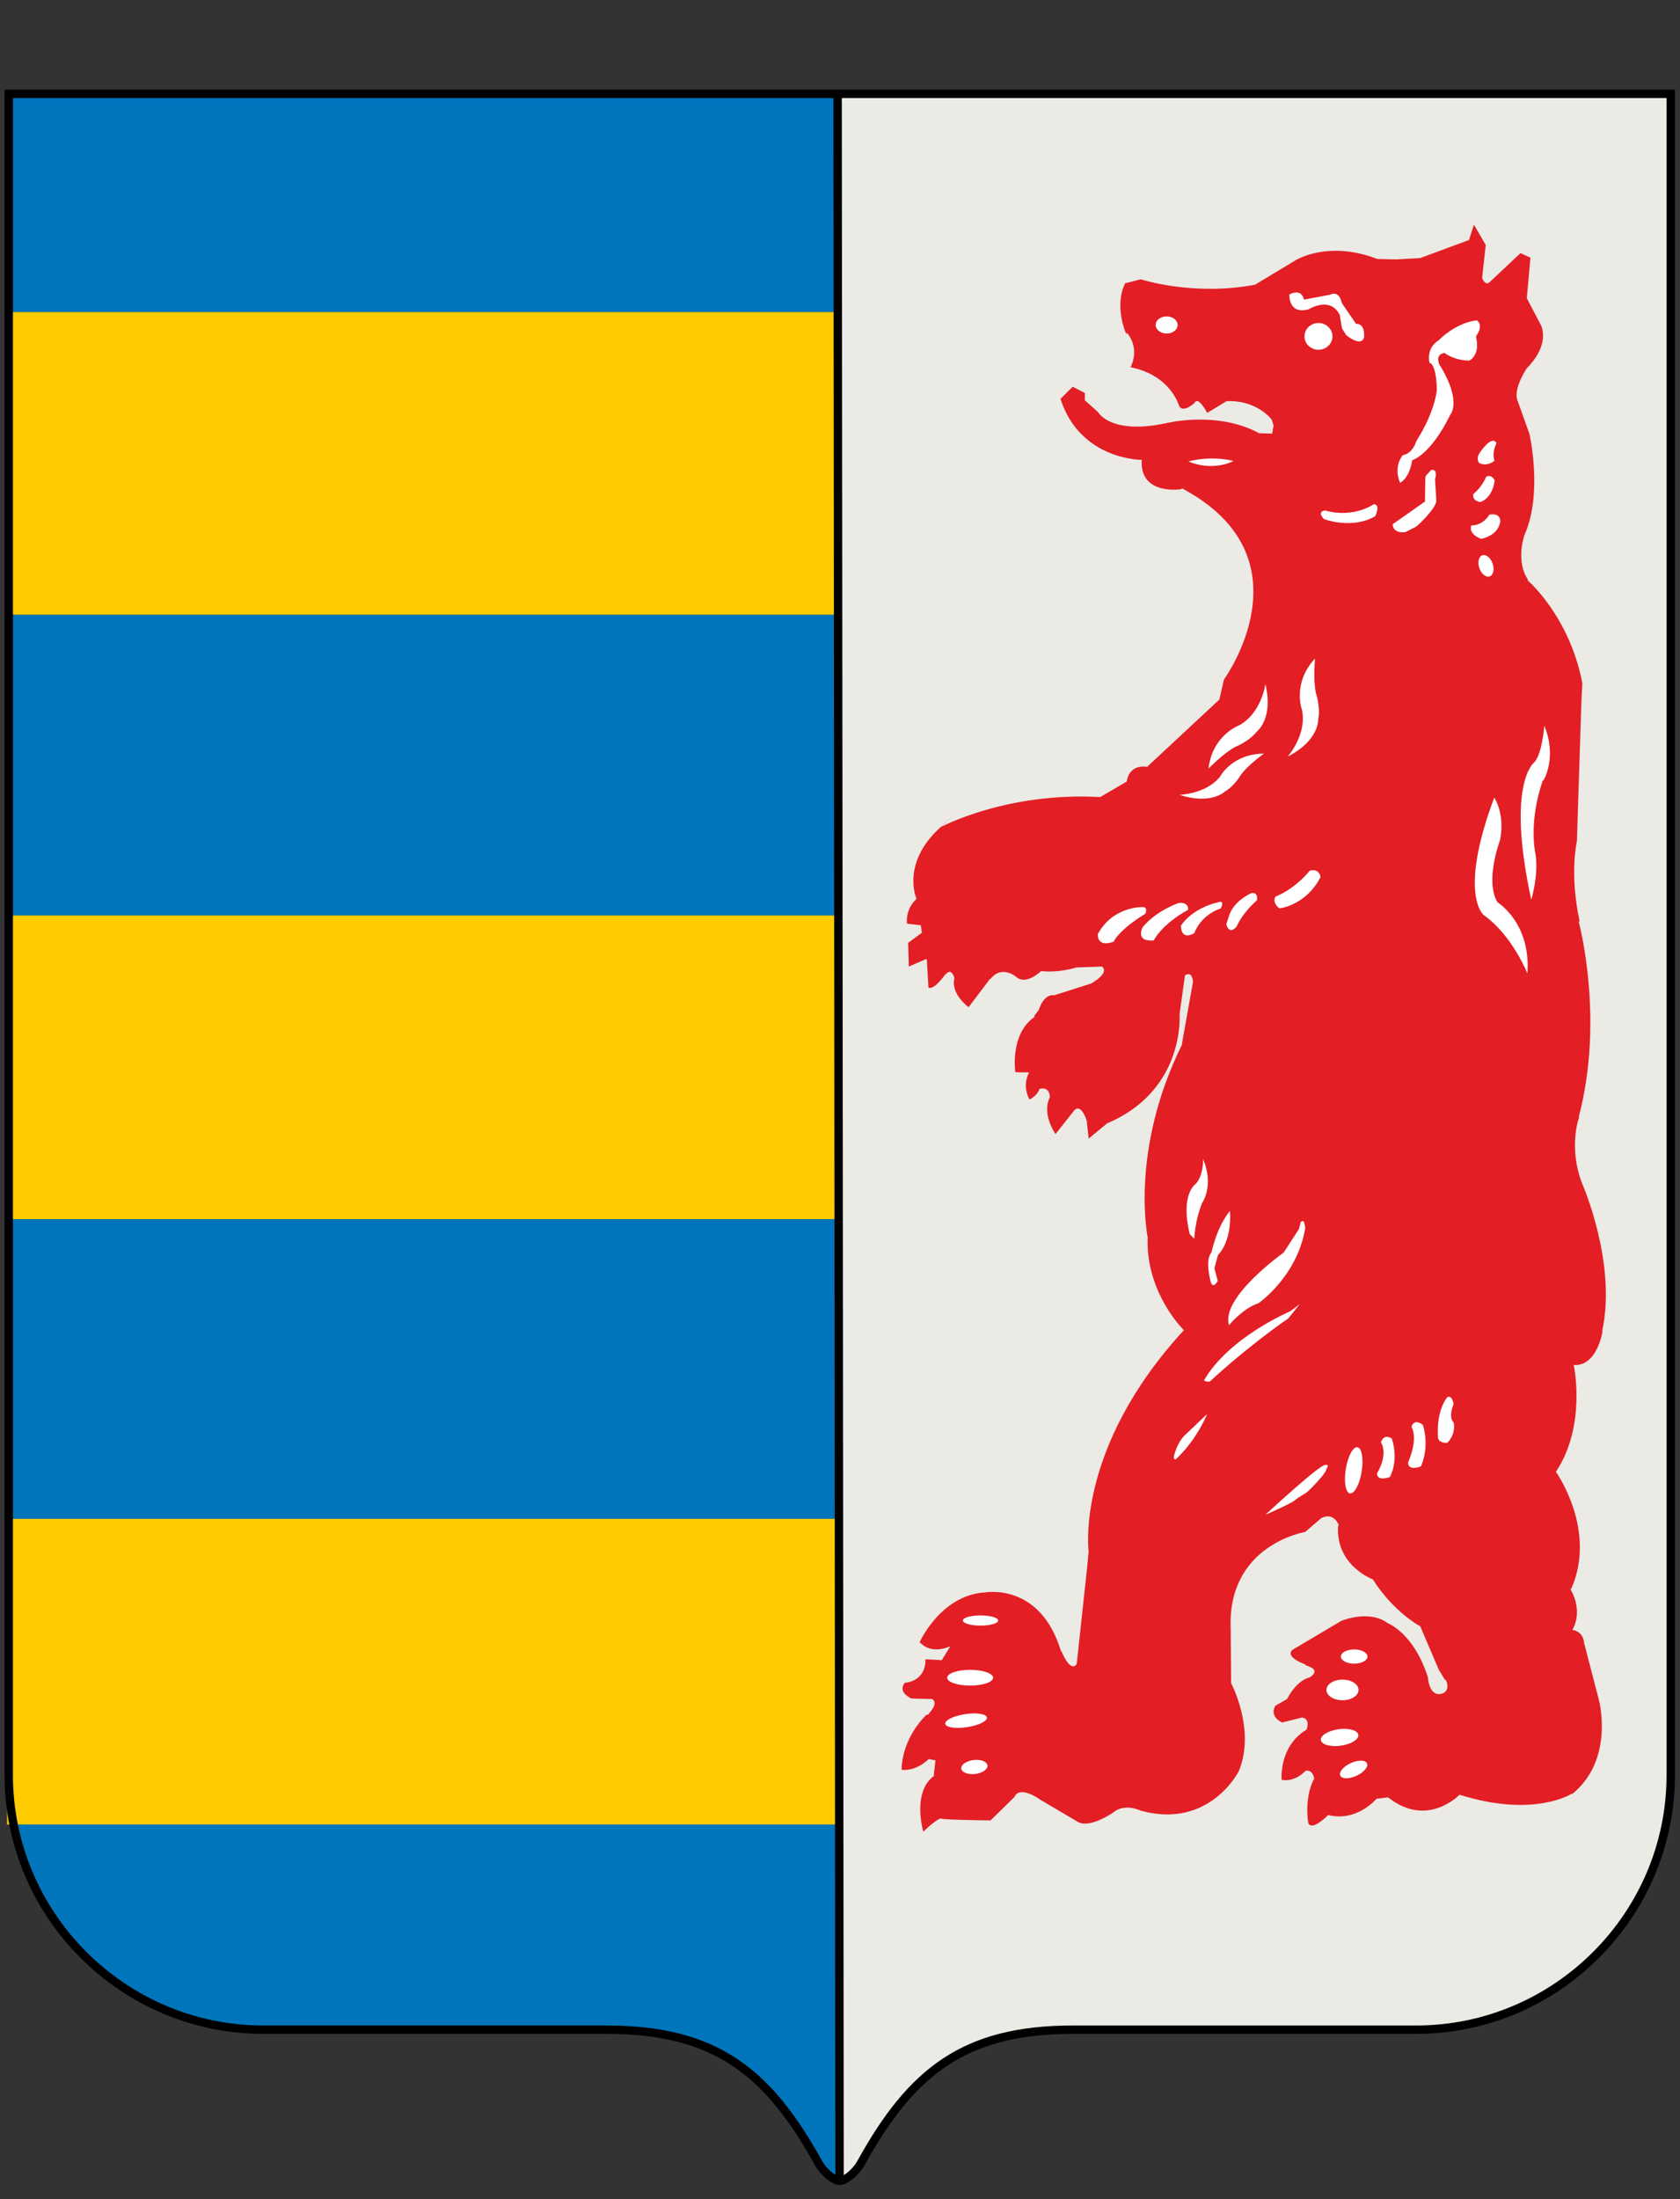 <?xml version="1.0" encoding="UTF-8" standalone="no"?>
<!-- Created with Inkscape (http://www.inkscape.org/) -->

<svg
   version="1.1"
   id="svg48953"
   width="209.565"
   height="274.285"
   viewBox="0 0 209.565 274.285"
   sodipodi:docname="Transcarpathia (Zakarpattia)'s Coat of Arms, 1990.svg"
   inkscape:version="1.1.1 (3bf5ae0d25, 2021-09-20)"
   xmlns:inkscape="http://www.inkscape.org/namespaces/inkscape"
   xmlns:sodipodi="http://sodipodi.sourceforge.net/DTD/sodipodi-0.dtd"
   xmlns="http://www.w3.org/2000/svg"
   xmlns:svg="http://www.w3.org/2000/svg">
  <rect x="0" y="0" width="209.565" height="274.285" fill="#333333" stroke="none"/>
  <defs
     id="defs48957"><style
   type="text/css"
   id="style1180">
   <![CDATA[
    .fil0 {fill:black}
    .fil2 {fill:#0055A1}
    .fil4 {fill:#C52122}
    .fil3 {fill:#FFCC00}
    .fil1 {fill:white}
    .fil5 {fill:white;fill-rule:nonzero}
   ]]>
  </style>

   
   
   
   
   
  </defs>
  <sodipodi:namedview
     id="namedview48955"
     pagecolor="#ffffff"
     bordercolor="#666666"
     borderopacity="1.0"
     inkscape:pageshadow="2"
     inkscape:pageopacity="0.0"
     inkscape:pagecheckerboard="0"
     showgrid="false"
     showguides="true"
     inkscape:guide-bbox="true"
     fit-margin-top="0"
     fit-margin-left="0"
     fit-margin-right="0"
     fit-margin-bottom="0"
     inkscape:zoom="1.412862"
     inkscape:cx="129.17044"
     inkscape:cy="99.443541"
     inkscape:window-width="1920"
     inkscape:window-height="1001"
     inkscape:window-x="-9"
     inkscape:window-y="-9"
     inkscape:window-maximized="1"
     inkscape:current-layer="layer1">
    <sodipodi:guide
       position="89.295,21.332"
       orientation="1,0"
       id="guide52990" />
  </sodipodi:namedview>
  <g
     inkscape:groupmode="layer"
     id="layer1"
     inkscape:label="Image"
     transform="translate(-10.089,-3.821)">
    <path
       id="rect74605"
       style="font-variation-settings:normal;display:inline;vector-effect:none;fill:#0074bd;fill-opacity:1;fill-rule:evenodd;stroke:none;stroke-width:1.497;stroke-linecap:butt;stroke-linejoin:miter;stroke-miterlimit:4;stroke-dasharray:none;stroke-dashoffset:0;stroke-opacity:1;-inkscape-stroke:none;stop-color:#000000"
       d="M 1.092 11.703 L 1.092 38.93 L 104.662 38.93 L 104.662 11.703 L 1.092 11.703 z "
       transform="translate(10.089,3.821)" />
    <rect
       style="font-variation-settings:normal;display:inline;vector-effect:none;fill:#ffcc01;fill-opacity:1;fill-rule:evenodd;stroke:none;stroke-width:1.49;stroke-linecap:butt;stroke-linejoin:miter;stroke-miterlimit:4;stroke-dasharray:none;stroke-dashoffset:0;stroke-opacity:1;-inkscape-stroke:none;stop-color:#000000"
       id="rect77913"
       width="103.781"
       height="37.754"
       x="10.969"
       y="42.75" />
    <rect
       style="font-variation-settings:normal;display:inline;vector-effect:none;fill:#0075bb;fill-opacity:1;fill-rule:evenodd;stroke:none;stroke-width:1.485;stroke-linecap:butt;stroke-linejoin:miter;stroke-miterlimit:4;stroke-dasharray:none;stroke-dashoffset:0;stroke-opacity:1;-inkscape-stroke:none;stop-color:#000000"
       id="rect79432"
       width="103.781"
       height="37.504"
       x="10.969"
       y="80.504" />
    <rect
       style="font-variation-settings:normal;display:inline;vector-effect:none;fill:#ffcc01;fill-opacity:1;fill-rule:evenodd;stroke:none;stroke-width:1.492;stroke-linecap:butt;stroke-linejoin:miter;stroke-miterlimit:4;stroke-dasharray:none;stroke-dashoffset:0;stroke-opacity:1;-inkscape-stroke:none;stop-color:#000000"
       id="rect80918"
       width="103.781"
       height="37.879"
       x="10.969"
       y="118.008" />
    <rect
       style="font-variation-settings:normal;display:inline;vector-effect:none;fill:#0075bb;fill-opacity:1;fill-rule:evenodd;stroke:none;stroke-width:1.482;stroke-linecap:butt;stroke-linejoin:miter;stroke-miterlimit:4;stroke-dasharray:none;stroke-dashoffset:0;stroke-opacity:1;-inkscape-stroke:none;stop-color:#000000"
       id="rect82560"
       width="103.781"
       height="37.379"
       x="10.969"
       y="155.887" />
    <rect
       style="font-variation-settings:normal;display:inline;vector-effect:none;fill:#ffcc01;fill-opacity:1;fill-rule:evenodd;stroke:none;stroke-width:1.497;stroke-linecap:butt;stroke-linejoin:miter;stroke-miterlimit:4;stroke-dasharray:none;stroke-dashoffset:0;stroke-opacity:1;-inkscape-stroke:none;stop-color:#000000"
       id="rect89350"
       width="103.781"
       height="38.129"
       x="10.969"
       y="193.266" />
    <path
       id="rect91265"
       style="font-variation-settings:normal;display:inline;vector-effect:none;fill:#0075bb;fill-opacity:1;fill-rule:evenodd;stroke:none;stroke-width:1.626;stroke-linecap:butt;stroke-linejoin:miter;stroke-miterlimit:4;stroke-dasharray:none;stroke-dashoffset:0;stroke-opacity:1;-inkscape-stroke:none;stop-color:#000000"
       d="M 1.705 227.574 C 4.59 242.115 17.477 253.16 32.84 253.16 L 75.67 253.16 C 89.004 253.16 95.614 258.241 101.881 269.428 C 102.631 270.168 103.188 270.852 103.586 271.453 C 103.97 271.745 104.349 271.948 104.662 271.979 L 104.662 227.574 L 1.705 227.574 z "
       transform="translate(10.089,3.821)" />
    <path
       id="rect104158"
       style="font-variation-settings:normal;display:inline;vector-effect:none;fill:#eceae5;fill-opacity:1;fill-rule:evenodd;stroke:none;stroke-width:1.497;stroke-linecap:butt;stroke-linejoin:miter;stroke-miterlimit:4;stroke-dasharray:none;stroke-dashoffset:0;stroke-opacity:1;-inkscape-stroke:none;stop-color:#000000"
       d="M 104.498 11.703 L 104.781 271.996 C 105.161 271.983 105.656 271.705 106.131 271.303 C 106.495 270.775 106.888 270.239 107.512 269.609 C 113.811 258.288 120.421 253.16 133.832 253.16 L 176.66 253.16 C 194.128 253.16 208.41 238.884 208.41 221.422 L 208.41 11.703 L 104.498 11.703 z "
       transform="translate(10.089,3.821)" />
    <path
       id="path884"
       style="display:inline;fill:#e31e25;fill-opacity:1;stroke:none;stroke-width:0.9px;stroke-linecap:butt;stroke-linejoin:miter;stroke-opacity:1"
       d="m 193.948,31.843 -0.619,1.914 -6.08,2.252 -3.041,0.169 -2.308,-0.056 c -6.306,-2.421 -10.304,0.227 -10.304,0.227 l -4.954,2.983 c -7.77,1.464 -14.245,-0.675 -14.245,-0.675 l -1.97,0.506 c -1.408,2.984 0.169,6.363 0.169,6.363 l 0.056,-0.227 c 1.745,2.14 0.45,4.337 0.45,4.337 h 0.056 c 5.011,1.013 6.024,4.841 6.024,4.841 0.507,0.901 1.914,-0.394 1.914,-0.394 0.45,-0.957 1.577,1.239 1.577,1.239 l 2.422,-1.464 c 3.829,-0.169 5.63,2.308 5.63,2.308 l 0.225,0.733 -0.169,1.012 -1.633,-0.056 c -5.293,-2.871 -11.656,-1.238 -11.656,-1.238 -6.925,1.464 -8.445,-1.408 -8.445,-1.408 l -1.633,-1.464 v -0.9 l -1.52,-0.789 -1.521,1.521 c 2.477,7.657 10.136,7.601 10.136,7.601 -0.282,4.504 4.955,3.66 4.955,3.66 l 0.056,-0.113 c 16.328,8.671 5.235,23.873 5.235,23.873 l -0.562,2.477 -9.007,8.388 c -2.391,-0.321 -2.535,1.832 -2.535,1.832 l -3.322,1.942 c -11.71,-0.641 -19.777,3.69 -19.932,3.774 -4.969,4.494 -2.983,8.923 -2.983,8.923 -1.464,1.379 -1.183,3.097 -1.183,3.097 l 1.717,0.197 0.141,0.928 -1.717,1.267 0.084,2.955 2.139,-0.928 0.113,0.056 0.193,3.472 c 0.607,0.493 2.145,-1.67 2.145,-1.67 h 0.056 c 0.704,-0.816 1.041,0.506 1.041,0.506 -0.507,1.999 1.774,3.632 1.774,3.632 l 2.675,-3.547 0.028,0.056 c 1.436,-1.858 3.236,-0.281 3.236,-0.281 1.239,1.098 3.097,-0.731 3.097,-0.731 2.352,0.244 4.391,-0.45 4.391,-0.45 l 3.21,-0.114 c 1.013,0.816 -1.352,2.113 -1.352,2.113 l -4.588,1.462 c -1.379,-0.197 -1.942,1.83 -1.942,1.83 l -0.562,0.733 0.028,0.141 c -3.125,2.168 -2.394,6.898 -2.394,6.898 l 1.717,0.028 c -0.957,1.802 0.056,3.377 0.056,3.377 1.042,-0.535 1.239,-1.322 1.239,-1.322 1.351,-0.338 1.296,1.041 1.296,1.041 -1.07,2.111 0.703,4.59 0.703,4.59 l 2.364,-2.985 c 0.873,-0.845 1.521,1.296 1.521,1.296 l 0.16,1.42 c -0.007,0.004 -0.011,0.005 -0.018,0.009 l 0.004,0.023 c 0.006,-0.003 0.01,-0.005 0.016,-0.007 l 0.091,0.807 2.304,-1.902 c 0.116,-0.053 -0.03,0.015 0.09,-0.04 9.697,-4.156 8.94,-13.591 8.94,-13.591 l 0.677,-4.818 c 0.956,-0.637 0.995,0.837 0.995,0.837 l -1.394,7.803 0.081,-0.12 c -6.689,13.457 -4.3,24.326 -4.3,24.326 l -0.04,-0.12 c -0.239,6.927 4.539,11.545 4.539,11.545 h -0.04 c -13.576,14.771 -11.863,27.55 -11.863,27.55 l -0.128,1.484 -1.35,12.556 c -0.788,1.239 -1.916,-1.577 -1.916,-1.577 h -0.056 c -2.59,-8.614 -9.459,-7.32 -9.459,-7.32 h -0.113 c -5.461,0.394 -8.051,6.193 -8.051,6.193 1.52,1.689 3.829,0.508 3.829,0.508 l -1.071,1.744 -2.027,-0.113 c 0,2.871 -2.589,2.929 -2.589,2.929 -0.957,1.239 0.844,1.97 0.844,1.97 l 2.535,0.056 c 1.013,0.507 -0.564,2.027 -0.564,2.027 l -0.056,-0.113 c -3.322,3.266 -3.152,6.926 -3.152,6.926 1.971,0.169 3.377,-1.352 3.377,-1.352 l 0.846,0.169 -0.225,1.914 0.225,-0.113 c -3.04,1.971 -1.521,7.095 -1.521,7.095 0,0 1.858,-1.802 2.252,-1.633 0.394,0.169 6.138,0.225 6.138,0.225 l 2.983,-2.927 c 0.676,-1.52 3.21,0.338 3.21,0.338 l 4.674,2.758 c 1.464,0.901 4.391,-1.125 4.391,-1.125 1.52,-1.295 3.547,-0.225 3.547,-0.225 h 0.056 c 8.502,2.252 12.104,-4.955 12.104,-4.955 2.14,-5.18 -0.956,-10.979 -0.956,-10.979 l -0.056,-6.757 c -0.45,-10.529 9.29,-12.104 9.29,-12.104 l 2.027,-1.746 c 1.633,-0.788 2.196,0.956 2.196,0.956 h -0.113 c -0.325,4.828 4.016,6.581 4.34,6.706 2.589,4.106 5.908,5.85 5.908,5.85 l 2.308,5.405 0.787,1.296 h 0.113 c 0.676,1.633 -0.731,1.746 -0.731,1.746 -1.408,0.169 -1.521,-2.083 -1.521,-2.083 -1.745,-5.518 -5.01,-6.757 -5.01,-6.757 -2.365,-1.745 -5.801,-0.281 -5.801,-0.281 l -6.08,3.604 c -1.013,0.957 1.689,1.858 1.689,1.858 l -0.113,0.056 c 2.252,0.619 0.562,1.521 0.562,1.521 -1.745,0.45 -2.814,2.702 -2.814,2.702 l -1.464,0.846 c -0.788,1.408 0.844,2.083 0.844,2.083 l 2.479,-0.621 c 1.126,0.169 0.562,1.52 0.562,1.52 -3.491,2.083 -3.097,6.251 -3.097,6.251 1.689,0.338 2.985,-1.127 2.985,-1.127 1.013,-0.169 1.071,1.071 1.071,1.071 h -0.056 c -1.239,2.477 -0.677,5.462 -0.677,5.462 l 0.113,0.169 c 0.619,0.619 2.364,-1.183 2.364,-1.183 3.603,0.901 6.026,-2.027 6.026,-2.027 l 1.352,-0.169 h 0.113 c 4.898,3.885 8.895,-0.338 8.895,-0.338 9.29,2.928 13.964,-0.113 13.964,-0.113 l 0.056,0.056 c 5.349,-4.279 3.379,-11.712 3.379,-11.712 l -1.858,-7.151 c -0.113,-1.52 -1.464,-1.633 -1.464,-1.633 1.464,-2.646 -0.338,-5.235 -0.338,-5.235 l 0.169,0.169 c 3.322,-7.432 -1.914,-14.695 -1.914,-14.695 h 0.056 c 3.829,-5.799 2.196,-13.289 2.196,-13.289 2.928,0.225 3.604,-4.222 3.604,-4.222 h -0.056 c 1.858,-8.502 -2.477,-18.355 -2.477,-18.355 -1.802,-4.617 -0.394,-8.332 -0.394,-8.332 h -0.056 c 3.266,-12.387 0,-24.381 0,-24.381 l 0.113,-0.056 c -1.295,-5.968 -0.339,-9.965 -0.339,-9.965 l 0.564,-17.511 0.113,-2.196 c -1.576,-8.389 -6.87,-12.894 -6.87,-12.894 h 0.113 c -1.633,-2.421 -0.45,-5.63 -0.45,-5.63 2.308,-5.18 0.619,-12.556 0.619,-12.556 l -1.464,-4.11 c -0.676,-1.464 1.127,-4.11 1.127,-4.11 l 0.169,-0.169 c 2.928,-3.153 1.521,-5.349 1.521,-5.349 l -1.689,-3.21 0.45,-5.068 -1.238,-0.562 -3.772,3.547 c -0.619,0.676 -1.014,-0.45 -1.014,-0.45 l 0.45,-4.11 z m -68.047,95.135 c -0.007,-0.005 -0.018,-0.002 -0.025,-0.009 l 0.028,0.056 z m 1.496,-19.967 c 0.011,-0.01 0.017,-0.02 0.028,-0.03 4.955,-4.532 -0.084,0.056 -0.084,0.056 0,0 0.055,-0.026 0.056,-0.026 z" />
    <ellipse
       style="display:inline;fill:#ffffff;fill-rule:evenodd;stroke:none;stroke-width:1.347"
       id="path49158"
       cx="206.465"
       cy="156.349"
       rx="1.003"
       ry="2.916"
       transform="rotate(9.157)" />
    <path
       style="font-variation-settings:normal;display:inline;vector-effect:none;fill:#ffffff;fill-opacity:1;stroke:none;stroke-width:1.44;stroke-linecap:butt;stroke-linejoin:miter;stroke-miterlimit:4;stroke-dasharray:none;stroke-dashoffset:0;stroke-opacity:1;-inkscape-stroke:none;stop-color:#000000"
       d="m 167.937,192.754 c 5.513,-5.082 7.088,-6.151 7.407,-6.207 0.319,-0.056 0.413,0.037 0.356,0.169 -0.056,0.131 -0.15,0.431 -0.15,0.431 0,0 0.188,-0.563 -0.056,0.075 -0.244,0.638 -1.988,2.363 -1.988,2.363 l -0.506,0.45 -1.013,0.619 -0.394,0.319 c 0,0 0.506,-0.431 0,-0.009 -0.506,0.422 -3.657,1.791 -3.657,1.791 z"
       id="path49622" />
    <ellipse
       style="display:inline;fill:#ffffff;fill-rule:evenodd;stroke:none;stroke-width:1.347"
       id="path49679"
       cx="132.403"
       cy="205.946"
       rx="2.201"
       ry="0.636" />
    <ellipse
       style="display:inline;fill:#ffffff;fill-rule:evenodd;stroke:none;stroke-width:1.347"
       id="path49783"
       cx="131.104"
       cy="213.08"
       rx="2.864"
       ry="0.981" />
    <ellipse
       style="display:inline;fill:#ffffff;fill-rule:evenodd;stroke:none;stroke-width:1.347"
       id="path49785"
       cx="96.17"
       cy="235.631"
       rx="2.625"
       ry="0.822"
       transform="rotate(-8.672)" />
    <ellipse
       style="display:inline;fill:#ffffff;fill-rule:evenodd;stroke:none;stroke-width:1.347"
       id="path49889"
       cx="103.98"
       cy="238.305"
       rx="1.644"
       ry="0.875"
       transform="rotate(-6.843)" />
    <ellipse
       style="display:inline;fill:#ffffff;fill-rule:evenodd;stroke:none;stroke-width:1.347"
       id="path49993"
       cx="155.617"
       cy="44.353"
       rx="1.369"
       ry="1.069" />
    <ellipse
       style="display:inline;fill:#ffffff;fill-rule:evenodd;stroke:none;stroke-width:1.347"
       id="path49995"
       cx="174.556"
       cy="45.778"
       rx="1.744"
       ry="1.669" />
    <ellipse
       style="display:inline;fill:#ffffff;fill-rule:evenodd;stroke:none;stroke-width:1.347"
       id="path49997"
       cx="179.01"
       cy="210.441"
       rx="1.657"
       ry="0.888" />
    <ellipse
       style="display:inline;fill:#ffffff;fill-rule:evenodd;stroke:none;stroke-width:1.347"
       id="path49999"
       cx="177.552"
       cy="214.605"
       rx="2.002"
       ry="1.286" />
    <ellipse
       style="display:inline;fill:#ffffff;fill-rule:evenodd;stroke:none;stroke-width:1.347"
       id="path50001"
       cx="145.038"
       cy="242.89"
       rx="2.36"
       ry="1.034"
       transform="rotate(-7.938)" />
    <ellipse
       style="display:inline;fill:#ffffff;fill-rule:evenodd;stroke:none;stroke-width:1.347"
       id="path50105"
       cx="68.34"
       cy="278.855"
       rx="1.833"
       ry="0.867"
       transform="rotate(-24.784)" />
    <ellipse
       style="display:inline;fill:#ffffff;fill-rule:evenodd;stroke:none;stroke-width:1.347"
       id="path50209"
       cx="160.312"
       cy="134.301"
       rx="0.875"
       ry="1.392"
       transform="rotate(-19.115)" />
    <path
       style="font-variation-settings:normal;display:inline;vector-effect:none;fill:#ffffff;fill-opacity:1;stroke:none;stroke-width:1.44;stroke-linecap:butt;stroke-linejoin:miter;stroke-miterlimit:4;stroke-dasharray:none;stroke-dashoffset:0;stroke-opacity:1;-inkscape-stroke:none;stop-color:#000000"
       d="m 156.854,185.752 c 2.652,-2.533 3.805,-5.556 3.805,-5.556 l -2.851,2.718 c 0,0 1.048,-1.008 0.053,-0.053 -0.994,0.955 -1.352,2.665 -1.352,2.665 l 0.04,0.252 0.172,0.08 z"
       id="path51199" />
    <path
       style="display:inline;fill:#ffffff;stroke:none;stroke-width:0.9px;stroke-linecap:butt;stroke-linejoin:miter;stroke-opacity:1"
       d="m 170.922,40.558 c 1.593,-0.836 1.831,0.637 1.831,0.637 l 3.185,-0.597 c 1.274,-0.637 1.513,0.995 1.513,0.995 l 1.792,2.628 c 1.234,-0.08 0.995,1.752 0.995,1.752 l -0.04,0.04 c -0.438,1.075 -2.19,-0.398 -2.19,-0.398 l -0.518,-0.836 -0.279,-1.672 c -1.194,-2.429 -3.942,-0.677 -3.942,-0.677 h -0.08 c -2.389,0.597 -2.269,-1.871 -2.269,-1.871 z m 13.815,23.49 c -0.876,-2.11 0.319,-3.424 0.319,-3.424 h -0.119 c 1.393,-0.159 1.831,-1.792 1.831,-1.792 2.349,-3.703 2.548,-6.33 2.548,-6.33 -0.04,-3.424 -0.916,-3.424 -0.916,-3.424 v 0 c -0.398,-2.07 1.194,-2.827 1.194,-2.827 l -0.08,0.04 c 2.508,-2.429 4.817,-2.508 4.817,-2.508 0.876,0.677 -0.08,1.911 -0.08,1.911 l -0.04,0.159 c 0.557,2.309 -0.836,2.946 -0.836,2.946 v 0 c -1.991,-0.04 -3.105,-0.956 -3.105,-0.956 -1.234,0.199 -0.637,1.433 -0.637,1.433 l 0.319,0.518 v 0 c 2.468,4.26 1.035,5.773 1.035,5.773 v 0 c -2.508,5.096 -4.738,5.653 -4.738,5.653 v 0 c -0.358,2.309 -1.513,2.827 -1.513,2.827 z"
       id="path7686" />
    <path
       style="display:inline;fill:#ffffff;stroke:none;stroke-width:0.9px;stroke-linecap:butt;stroke-linejoin:miter;stroke-opacity:1"
       d="m 158.336,61.374 c 3.069,-0.788 5.602,-0.056 5.602,-0.056 0,0 -0.028,0 0,0 0.028,0 0.028,0 0.028,0 -2.871,1.379 -5.63,0.056 -5.63,0.056 z"
       id="path7688" />
    <path
       style="display:inline;fill:#ffffff;stroke:none;stroke-width:0.9px;stroke-linecap:butt;stroke-linejoin:miter;stroke-opacity:1"
       d="m 160.842,99.689 c 0.479,-4.223 3.885,-5.433 3.885,-5.433 2.759,-1.577 3.209,-5.124 3.209,-5.124 v 0.028 c 1.042,4.307 -1.07,5.912 -1.07,5.912 -0.985,1.239 -2.646,1.886 -2.646,1.886 -1.548,0.816 -3.378,2.731 -3.378,2.731 z"
       id="path7916" />
    <path
       style="display:inline;fill:#ffffff;stroke:none;stroke-width:0.9px;stroke-linecap:butt;stroke-linejoin:miter;stroke-opacity:1"
       d="m 174.132,85.954 c -2.904,3.103 -1.616,6.481 -1.616,6.481 0.589,3.122 -1.818,5.766 -1.818,5.766 l 0.021,-0.018 c 3.954,-2.001 3.806,-4.649 3.806,-4.649 0.304,-1.553 -0.281,-3.238 -0.281,-3.238 -0.383,-1.708 -0.113,-4.342 -0.113,-4.342 z"
       id="path8111" />
    <path
       style="display:inline;fill:#ffffff;stroke:none;stroke-width:0.81px;stroke-linecap:butt;stroke-linejoin:miter;stroke-opacity:1"
       d="m 167.751,97.819 c -3.993,0.035 -5.454,2.846 -5.454,2.846 -1.74,2.223 -5.099,2.294 -5.099,2.294 l 0.026,0.003 c 3.925,1.274 5.629,-0.392 5.629,-0.392 1.253,-0.734 2.019,-2.099 2.019,-2.099 0.913,-1.254 2.879,-2.651 2.879,-2.651 z"
       id="path8113" />
    <path
       style="display:inline;fill:#ffffff;stroke:none;stroke-width:0.9px;stroke-linecap:butt;stroke-linejoin:miter;stroke-opacity:1"
       d="m 175.381,67.491 c 3.543,1.015 6.071,-0.776 6.071,-0.776 0.916,0.02 0.179,1.493 0.179,1.493 v 0 c -2.906,1.692 -6.39,0.358 -6.39,0.358 -0.936,-0.995 0.139,-1.075 0.139,-1.075 z"
       id="path8148" />
    <path
       style="display:inline;fill:#ffffff;stroke:none;stroke-width:0.9px;stroke-linecap:butt;stroke-linejoin:miter;stroke-opacity:1"
       d="m 183.822,69.203 4.021,-2.827 0.04,-2.966 0.06,-0.239 0.677,-0.737 c 0.896,-0.159 0.478,1.174 0.478,1.174 l 0.159,2.628 c 0.04,0.956 -2.349,3.185 -2.548,3.285 -0.199,0.1 -1.314,0.677 -1.314,0.677 -1.672,0.179 -1.573,-0.995 -1.573,-0.995 z"
       id="path8150" />
    <path
       style="display:inline;fill:#ffffff;stroke:none;stroke-width:0.9px;stroke-linecap:butt;stroke-linejoin:miter;stroke-opacity:1"
       d="m 194.596,61.571 c 1.042,0.507 1.914,-0.282 1.914,-0.282 -0.366,-1.042 0.253,-2.196 0.253,-2.196 v 0 c -0.619,-1.098 -2.111,1.239 -2.111,1.239 -0.479,0.732 -0.056,1.239 -0.056,1.239 z"
       id="path8152" />
    <path
       style="display:inline;fill:#ffffff;stroke:none;stroke-width:0.9px;stroke-linecap:butt;stroke-linejoin:miter;stroke-opacity:1"
       d="m 193.864,65.456 c 1.182,-0.985 1.605,-2.168 1.605,-2.168 0.704,-0.366 1.07,0.45 1.07,0.45 v 0 c -0.31,2.337 -1.802,2.703 -1.802,2.703 v 0 c -1.07,-0.169 -0.873,-0.985 -0.873,-0.985 z m -0.253,3.913 c 1.577,-0.028 2.252,-1.351 2.252,-1.351 v 0 c 1.408,-0.282 1.379,0.788 1.379,0.788 -0.225,1.886 -2.393,2.224 -2.393,2.224 v 0 C 193.16,70.383 193.611,69.369 193.611,69.369 Z"
       id="path8154" />
    <path
       style="display:inline;fill:#ffffff;stroke:none;stroke-width:0.9px;stroke-linecap:butt;stroke-linejoin:miter;stroke-opacity:1"
       d="m 147.035,120.323 c 1.871,-3.464 5.534,-3.364 5.534,-3.364 0.816,-0.02 0.378,0.836 0.378,0.836 -3.304,2.03 -3.922,3.444 -3.922,3.444 l 0.04,0.02 c -2.23,0.816 -2.03,-0.936 -2.03,-0.936 z"
       id="path8269" />
    <path
       style="display:inline;fill:#ffffff;stroke:none;stroke-width:0.9px;stroke-linecap:butt;stroke-linejoin:miter;stroke-opacity:1"
       d="m 152.628,119.467 c 1.692,-2.07 4.499,-3.026 4.499,-3.026 1.314,-0.119 1.174,0.856 1.174,0.856 -3.344,1.831 -4.28,3.802 -4.28,3.802 l 0.02,0.02 c -2.429,0.219 -1.413,-1.652 -1.413,-1.652 z"
       id="path8417" />
    <path
       style="display:inline;fill:#ffffff;stroke:none;stroke-width:0.9px;stroke-linecap:butt;stroke-linejoin:miter;stroke-opacity:1"
       d="m 159.058,120.223 c 0.956,-2.448 3.304,-3.085 3.304,-3.085 0.498,-1.035 -0.159,-0.816 -0.159,-0.816 h -0.02 c -3.543,0.796 -4.778,2.966 -4.778,2.966 0.02,1.951 1.652,0.936 1.652,0.936 z"
       id="path8419" />
    <path
       style="display:inline;fill:#ffffff;stroke:none;stroke-width:0.9px;stroke-linecap:butt;stroke-linejoin:miter;stroke-opacity:1"
       d="m 163.378,118.113 c 0.597,-1.991 2.847,-2.906 2.847,-2.906 0.876,-0.08 0.657,0.896 0.657,0.896 v 0 c -1.971,1.772 -2.508,3.245 -2.508,3.245 -0.975,1.214 -1.314,-0.239 -1.314,-0.239 z"
       id="path8421" />
    <path
       style="display:inline;fill:#ffffff;stroke:none;stroke-width:0.9px;stroke-linecap:butt;stroke-linejoin:miter;stroke-opacity:1"
       d="m 169.21,115.645 c 2.548,-1.015 4.26,-3.225 4.26,-3.225 1.174,-0.338 1.354,0.776 1.354,0.776 -1.792,3.543 -5.096,3.922 -5.096,3.922 0,0 0,0 0,0 0,0 -0.08,0.04 0,0 0.08,-0.04 -0.06,0 -0.06,0 -0.995,-0.816 -0.458,-1.473 -0.458,-1.473 z m 12.661,71.935 c 1.464,-2.534 0.479,-3.857 0.479,-3.857 0.394,-1.182 1.351,-0.479 1.351,-0.479 v 0 c 0.929,2.9 -0.253,4.814 -0.253,4.814 -1.745,0.563 -1.577,-0.479 -1.577,-0.479 z"
       id="path8423" />
    <path
       style="display:inline;fill:#ffffff;stroke:none;stroke-width:0.9px;stroke-linecap:butt;stroke-linejoin:miter;stroke-opacity:1"
       d="m 196.482,103.303 c -4.539,12.143 -1.314,14.651 -1.314,14.651 v 0 c 3.583,2.548 5.454,7.286 5.454,7.286 0.438,-6.37 -3.742,-8.878 -3.742,-8.878 -1.593,-2.707 0.319,-7.724 0.319,-7.724 0.677,-3.344 -0.717,-5.335 -0.717,-5.335 z"
       id="path8651" />
    <path
       style="display:inline;fill:#ffffff;stroke:none;stroke-width:0.9px;stroke-linecap:butt;stroke-linejoin:miter;stroke-opacity:1"
       d="m 201.101,116.043 c -3.185,-14.651 0.398,-17.159 0.398,-17.159 0.956,-1.035 1.234,-4.539 1.234,-4.539 1.632,3.981 -0.119,6.848 -0.119,6.848 l -0.04,-0.119 c -1.871,5.295 -0.956,9.237 -0.956,9.237 v 0 c 0.438,2.628 -0.518,5.733 -0.518,5.733 z"
       id="path8653" />
    <path
       style="display:inline;fill:#ffffff;stroke:none;stroke-width:0.9px;stroke-linecap:butt;stroke-linejoin:miter;stroke-opacity:1"
       d="m 158.505,157.766 c -1.211,-4.87 0.647,-6.193 0.647,-6.193 1.098,-1.042 1.013,-3.181 1.013,-3.181 1.408,3.322 -0.113,5.461 -0.113,5.461 -0.929,2.252 -0.985,4.476 -0.985,4.476 z"
       id="path8655" />
    <path
       style="display:inline;fill:#ffffff;stroke:none;stroke-width:0.9px;stroke-linecap:butt;stroke-linejoin:miter;stroke-opacity:1"
       d="m 161.095,163.622 c -0.732,-2.9 0.113,-3.575 0.113,-3.575 v 0 c 0.816,-3.603 2.308,-5.18 2.308,-5.18 0.253,3.913 -1.492,5.49 -1.492,5.49 l -0.45,1.661 0.422,1.577 c -0.704,1.154 -0.901,0.028 -0.901,0.028 z"
       id="path8998" />
    <path
       style="display:inline;fill:#ffffff;stroke:none;stroke-width:0.9px;stroke-linecap:butt;stroke-linejoin:miter;stroke-opacity:1"
       d="m 185.743,186.203 c 1.334,-3.115 0.408,-4.429 0.408,-4.429 0.438,-1.155 1.443,-0.199 1.443,-0.199 0.866,2.946 -0.269,5.156 -0.269,5.156 v 0 c -1.752,0.617 -1.583,-0.528 -1.583,-0.528 z"
       id="path936" />
    <path
       style="display:inline;fill:#ffffff;stroke:none;stroke-width:0.9px;stroke-linecap:butt;stroke-linejoin:miter;stroke-opacity:1"
       d="m 189.455,183.008 c -0.189,-3.484 1.194,-4.937 1.194,-4.937 0.637,-0.239 0.756,0.896 0.756,0.896 v 0 c -0.707,1.762 0.03,2.299 0.03,2.299 v 0 c 0.249,1.593 -0.816,2.528 -0.816,2.528 h 0.01 c -1.274,0.01 -1.174,-0.786 -1.174,-0.786 z"
       id="path973" />
    <path
       style="display:inline;fill:#ffffff;stroke:none;stroke-width:0.9px;stroke-linecap:butt;stroke-linejoin:miter;stroke-opacity:1"
       d="m 163.398,169.113 c -1.075,-3.464 6.788,-9.038 6.788,-9.038 l 0.08,-0.1 1.851,-2.847 0.219,-0.856 0.119,-0.119 0.139,-0.02 0.139,0.06 0.06,0.179 0.119,0.577 v 0 c -0.975,6.071 -5.833,9.416 -5.833,9.416 -1.991,0.657 -3.683,2.747 -3.683,2.747 z"
       id="path1314" />
    <path
       style="display:inline;fill:#ffffff;stroke:none;stroke-width:0.9px;stroke-linecap:butt;stroke-linejoin:miter;stroke-opacity:1"
       d="m 160.273,176.001 c 3.105,-5.395 10.749,-8.619 10.749,-8.619 l 1.174,-0.876 -1.393,1.752 v 0 c -5.554,3.862 -9.754,7.843 -9.754,7.843 0,0 0.358,-0.179 0,0 -0.358,0.179 -0.776,-0.1 -0.776,-0.1 z"
       id="path1316" />
    <path
       class="fil0"
       d="M 11.181,15.524 H 218.498 V 225.243 c 0,17.462 -14.281,31.738 -31.749,31.738 h -42.828 c -13.499,0 -20.11,5.179 -26.448,16.659 -0.555,1.005 -1.857,2.187 -2.633,2.187 -0.776,0 -2.08,-1.182 -2.635,-2.187 -6.337,-11.48 -12.949,-16.659 -26.448,-16.659 H 42.929 c -17.467,0 -31.748,-14.276 -31.748,-31.737 z m 103.393,0 0.24,260.433"
       id="path1185"
       style="clip-rule:evenodd;display:inline;fill:none;fill-rule:evenodd;stroke:#000000;stroke-width:1.046;stroke-miterlimit:4;stroke-dasharray:none;image-rendering:optimizeQuality;shape-rendering:geometricPrecision;text-rendering:geometricPrecision" />
  </g>
</svg>

